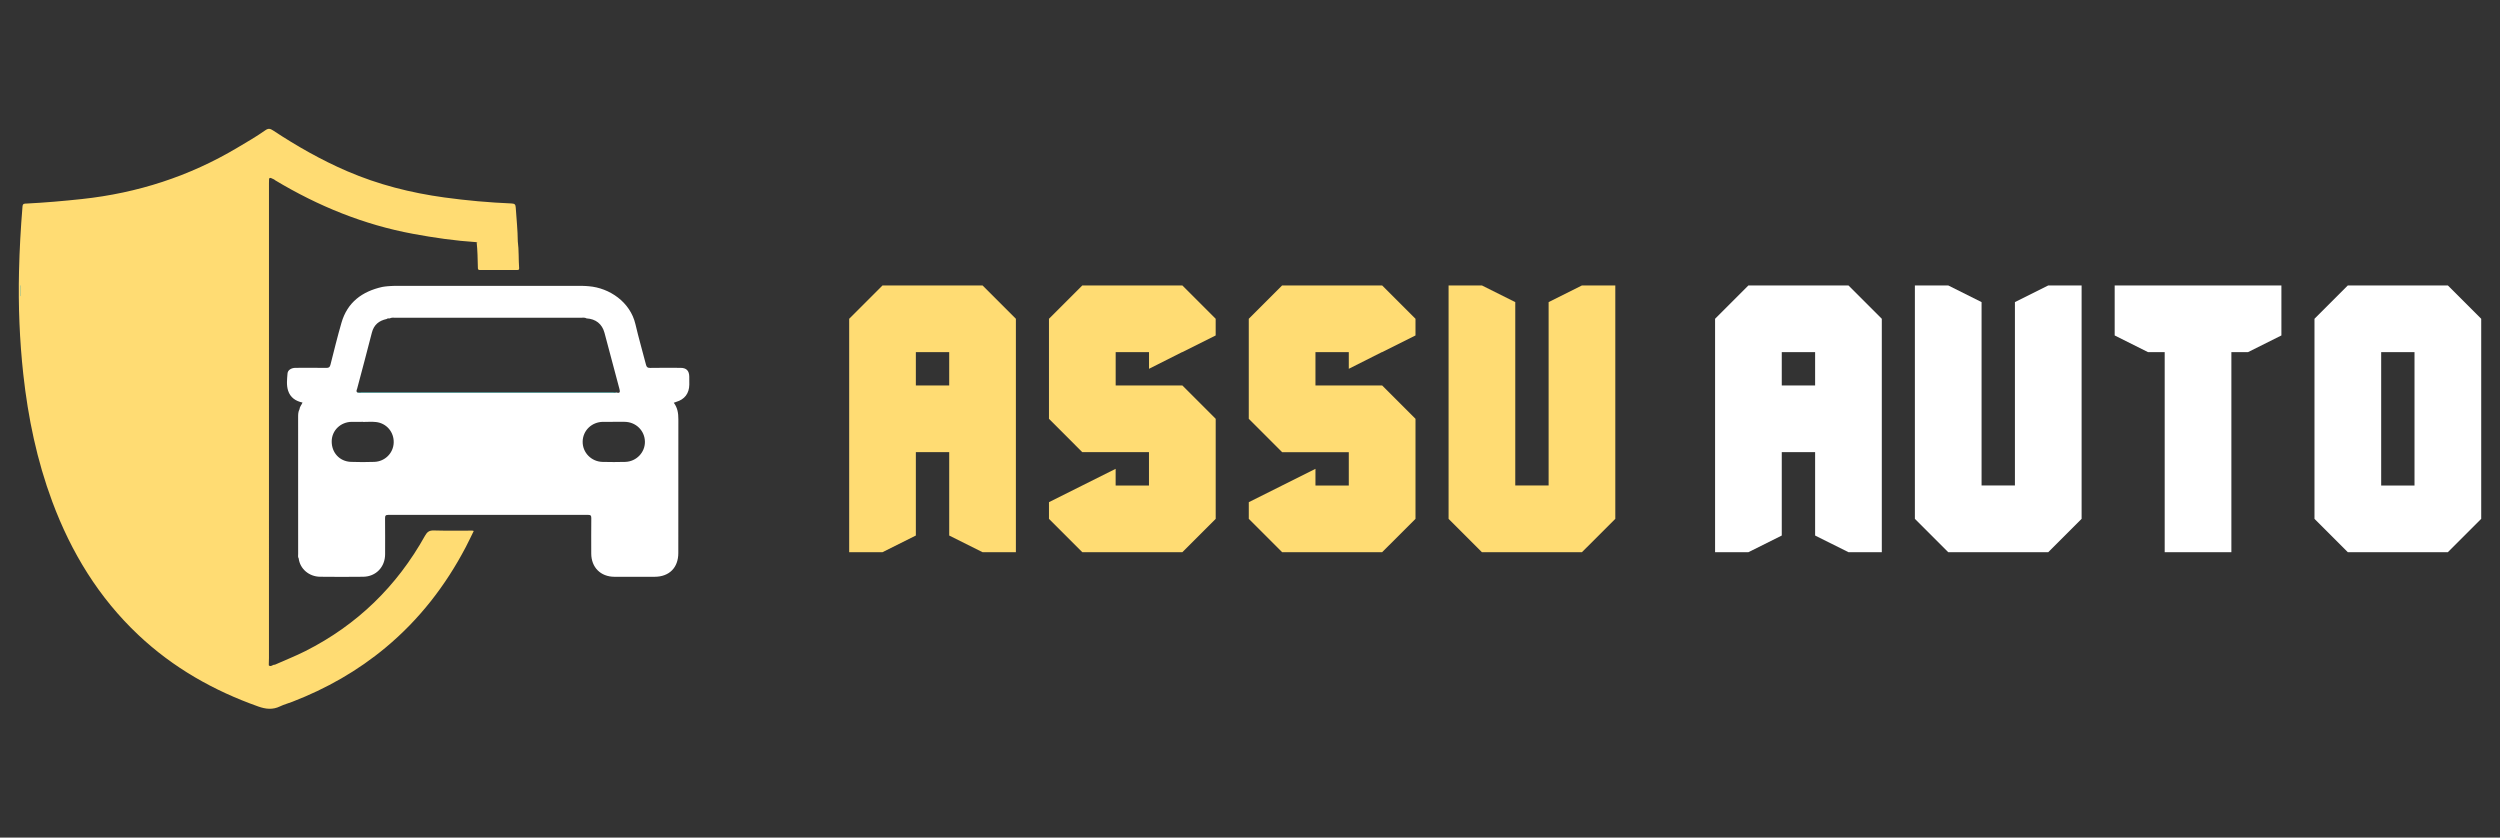 <?xml version="1.0" encoding="utf-8"?>
<!-- Generator: Adobe Illustrator 16.0.0, SVG Export Plug-In . SVG Version: 6.00 Build 0)  -->
<!DOCTYPE svg PUBLIC "-//W3C//DTD SVG 1.1//EN" "http://www.w3.org/Graphics/SVG/1.1/DTD/svg11.dtd">
<svg version="1.1" id="Calque_1" xmlns="http://www.w3.org/2000/svg" xmlns:xlink="http://www.w3.org/1999/xlink" x="0px" y="0px"
	 width="194px" height="65px" viewBox="0 0 194 65" enable-background="new 0 0 194 65" xml:space="preserve">
<rect x="0" y="0" width="194" height="65" fill="#333333" stroke="none"/>
<g>
	<g>
		<path fill="#FFDC73" d="M65.896,42.85V24.737l2.587-2.587h7.763l2.587,2.587V42.85h-2.587l-2.588-1.293v-6.469H71.07v6.469
			l-2.587,1.293H65.896z M73.658,29.912v-2.587H71.07v2.587H73.658z"/>
		<path fill="#FFDC73" d="M83.988,42.85L81.4,40.263v-1.294l2.587-1.294l2.587-1.294v1.294h2.587v-2.587h-5.175L81.4,32.5v-7.763
			l2.587-2.587h7.763l2.587,2.587v1.294l-2.587,1.294H91.73l-2.567,1.294v-1.294h-2.587v2.587h5.175l2.587,2.588v7.763L91.75,42.85
			H83.988z"/>
		<path fill="#FFDC73" d="M99.493,42.85l-2.587-2.587v-1.294l2.587-1.294l2.587-1.294v1.294h2.587v-2.587h-5.175L96.905,32.5v-7.763
			l2.587-2.587h7.762l2.588,2.587v1.294l-2.588,1.294h-0.021l-2.567,1.294v-1.294h-2.587v2.587h5.175l2.588,2.588v7.763
			l-2.588,2.587H99.493z"/>
		<path fill="#FFDC73" d="M114.997,42.85l-2.587-2.587V22.15h2.587l2.588,1.293v14.231h2.588V23.443l2.587-1.293h2.588v18.112
			l-2.588,2.587H114.997z"/>
		<path fill="#FFFFFF" d="M133.09,42.85V24.737l2.587-2.587h7.763l2.588,2.587V42.85h-2.588l-2.587-1.293v-6.469h-2.588v6.469
			l-2.588,1.293H133.09z M140.853,29.912v-2.587h-2.588v2.587H140.853z"/>
		<path fill="#FFFFFF" d="M151.182,42.85l-2.587-2.587V22.15h2.587l2.588,1.293v14.231h2.588V23.443l2.587-1.293h2.588v18.112
			l-2.588,2.587H151.182z"/>
		<path fill="#FFFFFF" d="M167.98,42.85V27.325h-1.294l-2.587-1.294V22.15h12.938v3.881l-2.588,1.294h-1.294V42.85H167.98z"/>
		<path fill="#FFFFFF" d="M182.191,42.85l-2.587-2.587V24.737l2.587-2.587h7.763l2.588,2.587v15.525l-2.588,2.587H182.191z
			 M187.366,37.675v-10.35h-2.587v10.35H187.366z"/>
	</g>
	<g>
		<path fill-rule="evenodd" clip-rule="evenodd" fill="#FFDC73" d="M40.285,20.815c-0.052-0.694-0.012-1.394-0.104-2.086
			c-0.007-0.879-0.105-1.751-0.16-2.626c-0.014-0.226-0.077-0.303-0.306-0.313c-1.753-0.073-3.5-0.229-5.238-0.468
			c-2.598-0.357-5.119-0.994-7.533-2.035c-2.02-0.87-3.922-1.955-5.754-3.164c-0.218-0.145-0.369-0.178-0.601-0.014
			c-0.7,0.494-1.444,0.923-2.182,1.36c-3.722,2.217-7.746,3.514-12.049,3.976c-1.438,0.154-2.876,0.28-4.32,0.352
			c-0.147,0.008-0.272-0.009-0.292,0.226c-0.139,1.681-0.233,3.361-0.271,5.047c-0.061,2.663,0.042,5.321,0.332,7.972
			c0.371,3.38,1.059,6.687,2.247,9.879c1.467,3.941,3.606,7.454,6.686,10.356c2.69,2.535,5.83,4.316,9.304,5.548
			c0.588,0.208,1.119,0.263,1.687-0.011c0.304-0.146,0.635-0.233,0.951-0.355c2.642-1.021,5.076-2.4,7.255-4.219
			c2.602-2.169,4.635-4.79,6.204-7.782c0.215-0.41,0.412-0.831,0.622-1.256c-0.066-0.017-0.085-0.025-0.104-0.026
			c-0.998-0.001-1.996,0.017-2.992-0.012c-0.348-0.01-0.517,0.105-0.685,0.406c-2.186,3.924-5.266,6.923-9.283,8.953
			c-0.774,0.392-1.582,0.705-2.372,1.06c-0.156-0.028-0.286,0.184-0.453,0.064c-0.001-0.007-0.005-0.011-0.017-0.013
			c0.012-0.015,0.011-0.03,0-0.045c0.005-0.179,0.014-0.357,0.014-0.536c0.001-12.285,0.001-24.569,0.001-36.855
			c0-0.466,0-0.466,0.397-0.273c0.031,0.023,0.061,0.051,0.094,0.071c3.324,1.994,6.86,3.44,10.685,4.149
			c1.636,0.304,3.279,0.541,4.94,0.648c0.045,0.016,0.05,0.047,0.051,0.08c-0.015-0.026-0.032-0.053-0.051-0.08
			c0.07,0.645,0.077,1.292,0.094,1.939c0.002,0.111-0.012,0.221,0.159,0.221c0.967-0.004,1.934-0.002,2.899-0.002
			C40.233,20.951,40.293,20.931,40.285,20.815z"/>
		<path fill-rule="evenodd" clip-rule="evenodd" fill="#48A9A6" d="M1.592,22.975c0-0.273,0-0.548,0-0.822
			c0.009,0,0.017-0.001,0.026-0.001c0,0.274,0,0.549,0,0.823C1.609,22.975,1.601,22.975,1.592,22.975z"/>
		<path fill-rule="evenodd" clip-rule="evenodd" fill="#48A9A6" d="M27.734,30.458c0.099-0.004,0.199-0.013,0.297-0.013
			c6.515-0.002,13.032-0.001,19.547,0c0.089,0,0.178,0.01,0.267,0.015c-0.089,0.098-0.206,0.058-0.31,0.058
			c-6.498,0.001-12.995,0.001-19.492,0C27.939,30.518,27.822,30.558,27.734,30.458z"/>
		<path fill-rule="evenodd" clip-rule="evenodd" fill="#48A9A6" d="M45.731,39.849c-5.213,0-10.428,0-15.642,0
			c0-0.01,0-0.021,0-0.03c5.218,0,10.435,0,15.653,0C45.739,39.828,45.735,39.839,45.731,39.849z"/>
		<path fill-rule="evenodd" clip-rule="evenodd" fill="#FFFFFF" d="M53.487,29.224c-0.007-0.46-0.224-0.679-0.679-0.679
			c-0.788-0.003-1.576-0.011-2.363,0.005c-0.202,0.004-0.271-0.07-0.316-0.247c-0.27-1.05-0.574-2.091-0.82-3.146
			c-0.404-1.731-2.024-2.813-3.619-2.945c-0.148-0.009-0.298-0.026-0.446-0.026c-4.898-0.002-9.796-0.002-14.694,0
			c-0.159,0-0.318,0.019-0.477,0.027c-0.138,0.018-0.277,0.024-0.412,0.054c-1.56,0.351-2.704,1.189-3.163,2.778
			c-0.312,1.078-0.579,2.168-0.854,3.256c-0.047,0.187-0.119,0.25-0.315,0.248c-0.797-0.013-1.594-0.007-2.391-0.004
			c-0.326,0.001-0.605,0.165-0.627,0.436c-0.036,0.443-0.094,0.898,0.045,1.333c0.17,0.531,0.581,0.811,1.12,0.925
			c-0.079,0.187-0.221,0.326-0.236,0.521l0,0c-0.103,0.191-0.106,0.398-0.106,0.607c0,3.539,0,7.077,0.002,10.616
			c0,0.117-0.031,0.24,0.042,0.35c0.097,0.802,0.793,1.412,1.66,1.423c1.117,0.012,2.234,0.014,3.351,0
			c0.987-0.014,1.694-0.757,1.695-1.749c0-0.928,0.006-1.854-0.004-2.782c-0.002-0.2,0.036-0.271,0.257-0.271
			c5.166,0.006,10.331,0.006,15.497,0.001c0.194,0,0.252,0.051,0.25,0.248c-0.01,0.917-0.006,1.834-0.004,2.752
			c0.002,1.074,0.729,1.802,1.803,1.804c1.037,0.004,2.074,0.002,3.111,0c1.139-0.001,1.842-0.706,1.842-1.846
			c0-3.461-0.004-6.921,0.004-10.381c0-0.461-0.061-0.892-0.356-1.278c0.073-0.026,0.126-0.049,0.183-0.065
			c0.657-0.191,1.01-0.649,1.022-1.335C53.491,29.643,53.49,29.433,53.487,29.224z M30.551,34.352
			c-0.027,0.805-0.672,1.459-1.503,1.49c-0.606,0.021-1.216,0.023-1.823-0.001c-0.883-0.036-1.504-0.728-1.485-1.616
			c0.018-0.83,0.695-1.481,1.554-1.49c0.289-0.003,0.578-0.001,0.867-0.001c0,0.004,0,0.006,0,0.009
			c0.338,0,0.681-0.031,1.015,0.006C30,32.841,30.58,33.533,30.551,34.352z M28.057,30.487c-0.107,0-0.22,0.028-0.323-0.029
			c-0.128-0.089-0.047-0.193-0.021-0.292c0.382-1.449,0.776-2.895,1.143-4.348c0.157-0.62,0.554-0.935,1.146-1.062
			c0.072-0.063,0.158-0.053,0.244-0.049h0c0.127-0.072,0.268-0.053,0.405-0.053c4.828-0.002,9.656-0.002,14.483,0
			c0.127,0,0.26-0.02,0.379,0.053c0.72,0.044,1.21,0.43,1.395,1.117c0.391,1.456,0.776,2.913,1.163,4.37
			c0.051,0.194,0.056,0.353-0.225,0.265c-0.104,0.054-0.215,0.027-0.323,0.027C41.034,30.489,34.545,30.489,28.057,30.487z
			 M48.52,35.843c-0.587,0.018-1.176,0.015-1.763,0.001c-0.875-0.021-1.557-0.729-1.543-1.577c0.013-0.857,0.703-1.525,1.586-1.532
			c0.279-0.002,0.557-0.001,0.837-0.001c0.278,0,0.558-0.001,0.836,0c0.875,0.009,1.563,0.685,1.573,1.546
			C50.055,35.114,49.38,35.817,48.52,35.843z"/>
	</g>
</g>
</svg>
